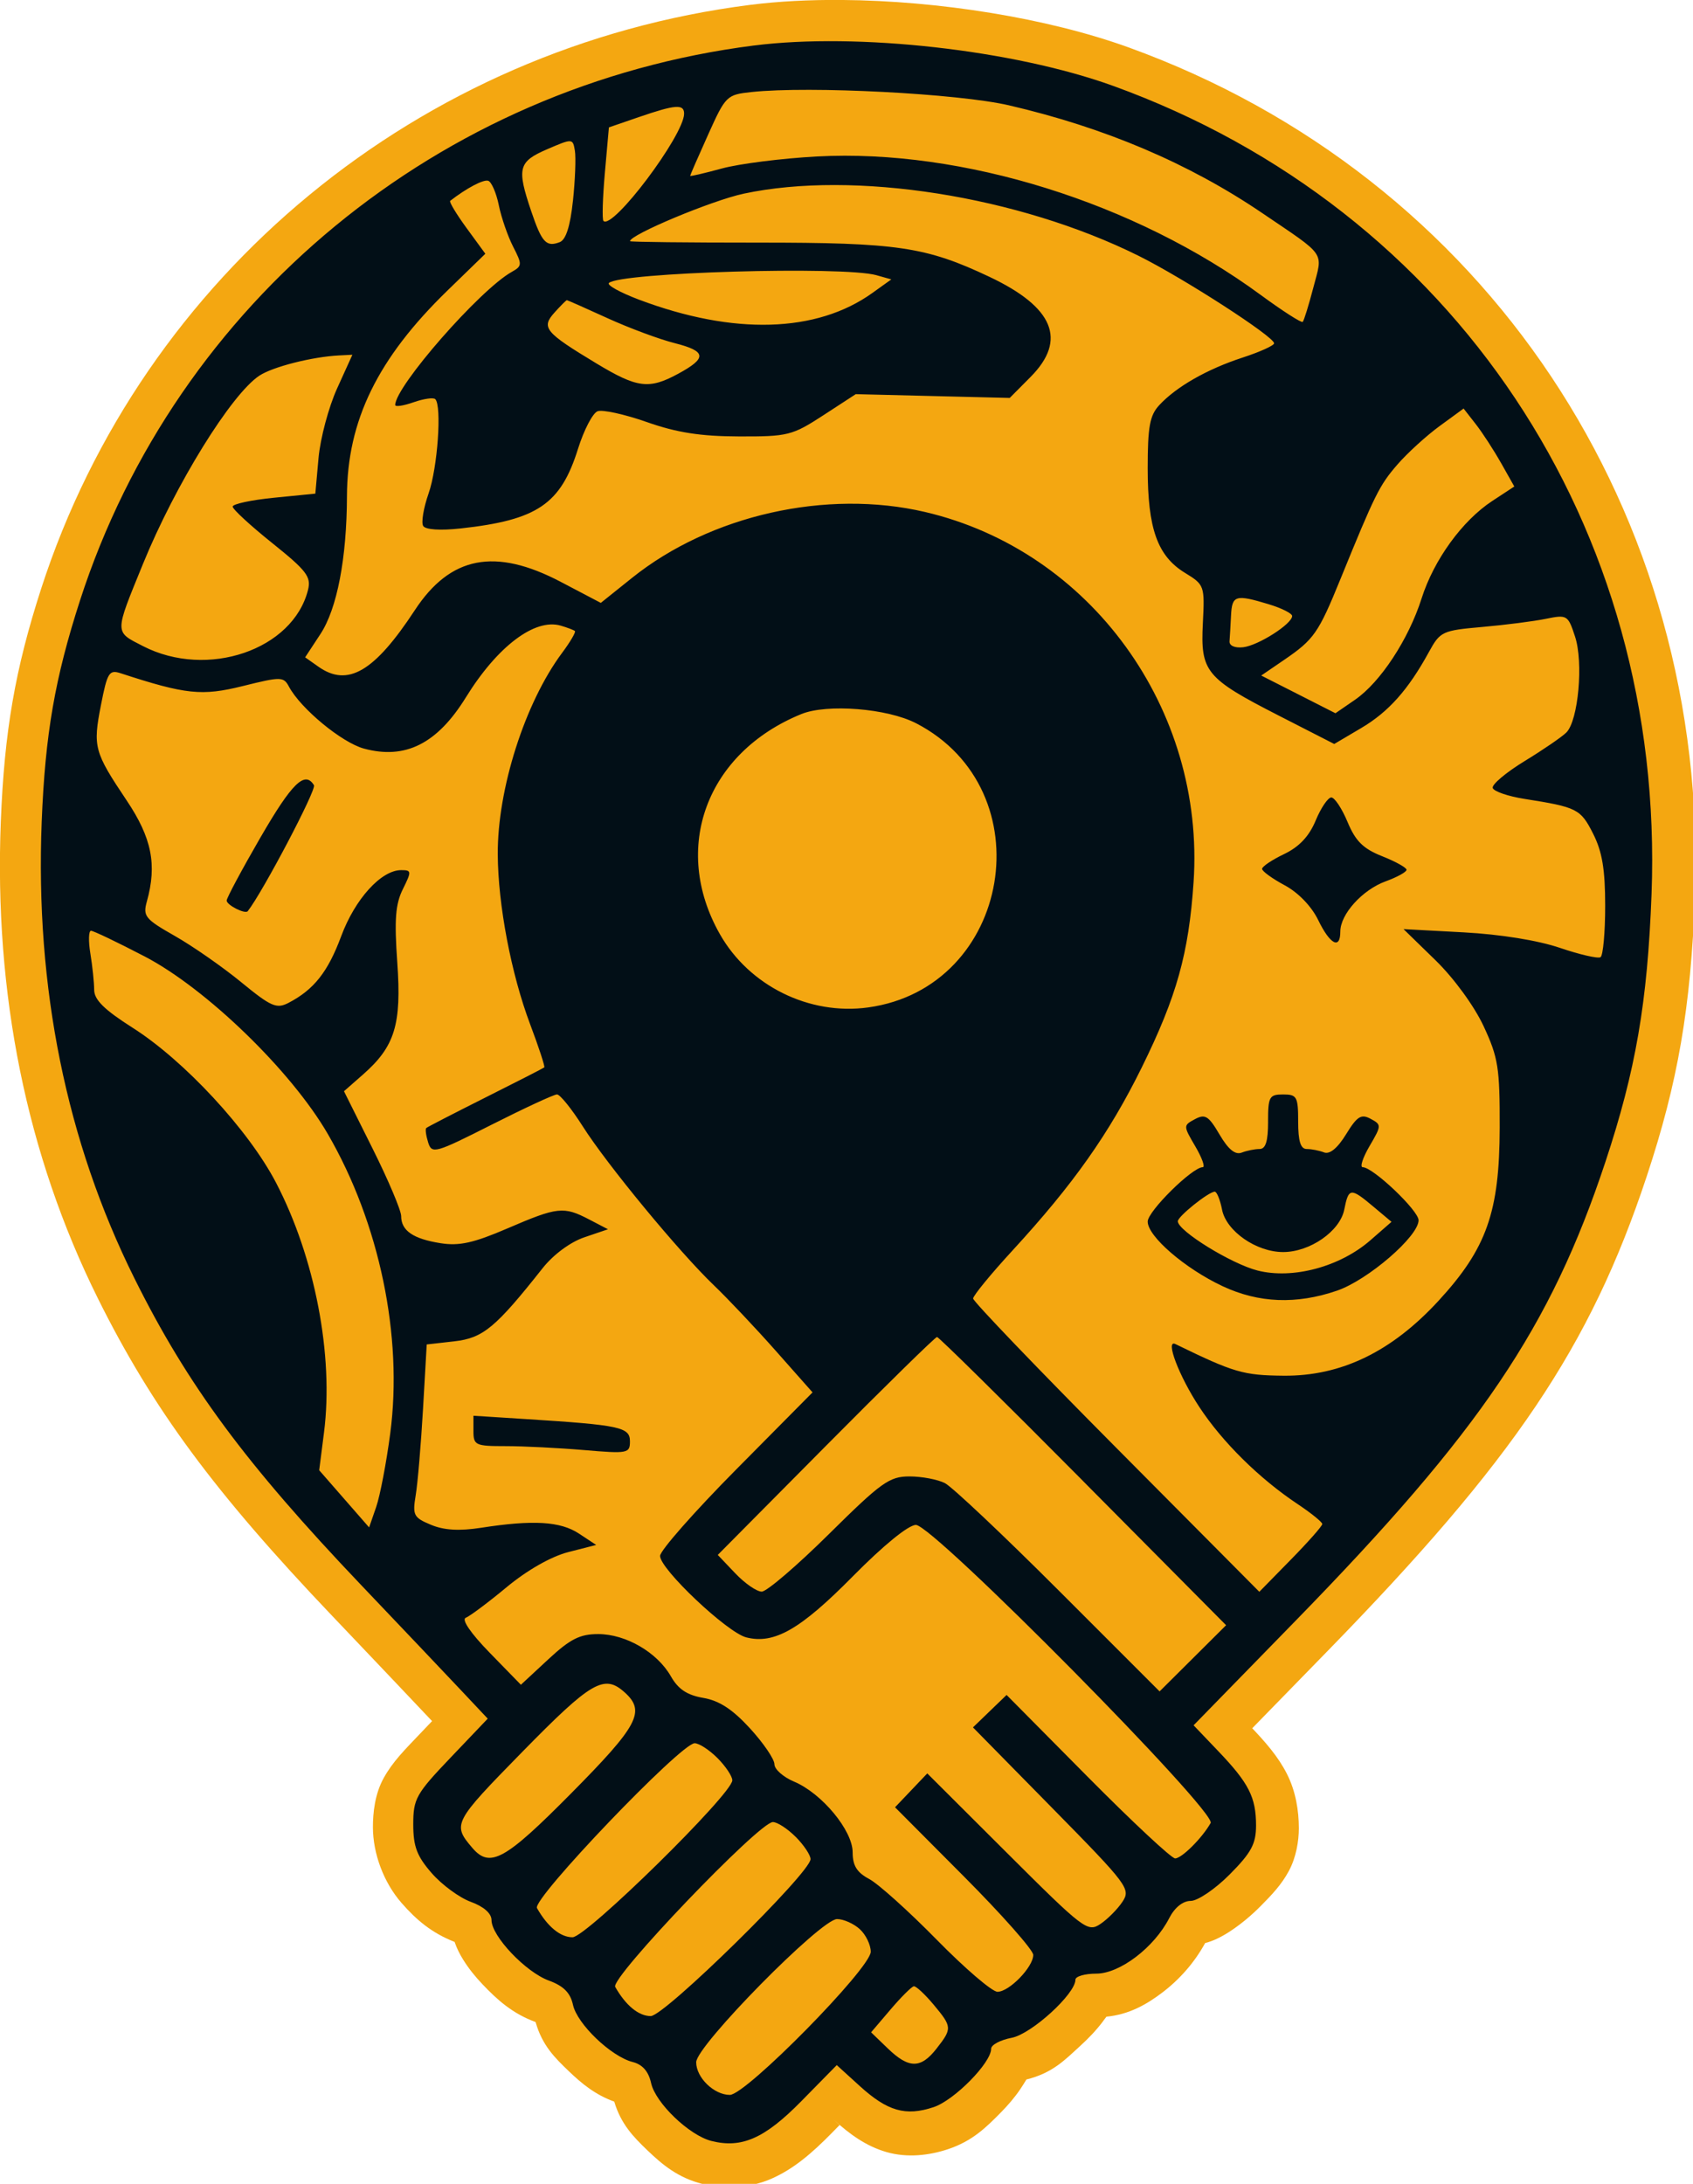 <?xml version="1.0" encoding="UTF-8" standalone="no"?>
<!-- Created with Inkscape (http://www.inkscape.org/) -->

<svg
   width="84.249mm"
   height="108.641mm"
   viewBox="0 0 84.249 108.641"
   version="1.1"
   id="svg1"
   xml:space="preserve"
   inkscape:version="1.3 (0e150ed6c4, 2023-07-21)"
   sodipodi:docname="logomark.svg"
   xmlns:inkscape="http://www.inkscape.org/namespaces/inkscape"
   xmlns:sodipodi="http://sodipodi.sourceforge.net/DTD/sodipodi-0.dtd"
   xmlns="http://www.w3.org/2000/svg"
   xmlns:svg="http://www.w3.org/2000/svg"><sodipodi:namedview
     id="namedview1"
     pagecolor="#ffffff"
     bordercolor="#000000"
     borderopacity="0.25"
     inkscape:showpageshadow="2"
     inkscape:pageopacity="0.0"
     inkscape:pagecheckerboard="0"
     inkscape:deskcolor="#d1d1d1"
     inkscape:document-units="mm"
     inkscape:zoom="1.0449706"
     inkscape:cx="-70.815393"
     inkscape:cy="201.44108"
     inkscape:window-width="2560"
     inkscape:window-height="1369"
     inkscape:window-x="-8"
     inkscape:window-y="-8"
     inkscape:window-maximized="1"
     inkscape:current-layer="layer1" /><defs
     id="defs1" /><g
     inkscape:label="Layer 1"
     inkscape:groupmode="layer"
     id="layer1"
     transform="translate(-60.927,-53.02)"><path
       style="color:#000000;clip-rule:evenodd;fill:#f4a711;fill-rule:evenodd;stroke:none;stroke-width:15.364;-inkscape-stroke:none"
       d="m 150.625,-7.531 c -6.072,-0.047 -11.902,0.251 -17.215,0.926 C 71.331,1.283 19.392,43.997 0.307,102.971 -4.585,118.085 -6.607,129.78 -7.275,146.67 -8.553,178.976 -2.444,209.256 10.936,236.178 h -0.002 c 10.327,20.782 21.978,36.501 44.027,59.646 h 0.002 c 7.492,7.864 15.929,16.75 18.668,19.66 l 0.08,0.084 -1.982,2.076 h 0.002 c -3.294,3.453 -5.382,5.526 -7.082,8.568 -1.7,3.043 -2.045,6.588 -2.045,9.266 0,5.006 2.044,10.411 5.367,14.221 2.822,3.237 5.726,5.661 9.971,7.324 0.438,1.289 1.006,2.358 1.602,3.32 1.048,1.694 2.276,3.2 3.645,4.643 2.732,2.881 5.632,5.497 9.963,7.078 1.24,4.399 3.637,6.74 6.256,9.246 2.435,2.33 4.941,4.401 8.512,5.691 1.251,4.209 3.602,6.625 6.193,9.111 2.853,2.737 5.767,5.178 10.363,6.34 h 0.002 c 4.082,1.031 8.884,0.825 13,-0.994 4.116,-1.819 7.513,-4.718 11.273,-8.543 v -0.002 l 1.486,-1.512 -1.162,-1.059 c 3.037,2.762 6.115,5.022 9.99,6.135 3.876,1.113 7.996,0.629 11.506,-0.537 4.603,-1.53 7.175,-4.088 9.926,-6.879 1.375,-1.395 2.621,-2.838 3.705,-4.445 0.371,-0.55 0.747,-1.161 1.119,-1.768 4.924,-1.217 7.215,-3.672 10.078,-6.281 1.54,-1.404 2.953,-2.866 4.189,-4.49 0.245,-0.321 0.498,-0.703 0.762,-1.018 4.22,-0.408 7.502,-2.262 10.504,-4.545 3.195,-2.43 5.974,-5.539 8.029,-9.279 0.899,-0.229 1.613,-0.524 2.229,-0.814 1.053,-0.497 1.954,-1.048 2.861,-1.664 1.814,-1.233 3.61,-2.73 5.326,-4.457 h 0.002 v -0.002 c 2.194,-2.211 3.932,-4.051 5.307,-6.605 1.374,-2.554 1.869,-5.613 1.869,-8.002 0,-3.308 -0.579,-6.956 -2.238,-10.215 -1.66,-3.259 -3.957,-5.896 -7.029,-9.109 l 0.518,0.543 14.029,-14.379 c 35.064,-35.939 49.407,-57.126 60.037,-89.189 5.876,-17.724 8.273,-31.661 9.061,-52.424 C 313.592,88.721 271.61,25.65 204.5,1.373 189.254,-4.142 168.842,-7.391 150.625,-7.531 Z"
       id="path4"
       sodipodi:nodetypes="scccccccccccssccsscscsccsccccscsscsscscsscccsssccccscs"
       transform="matrix(0.265,0,0,0.265,62.895,55.014)" /><path
       fill-rule="evenodd"
       clip-rule="evenodd"
       d="m 98.45,55.283 c -15.656,1.99 -28.734,12.752 -33.539,27.601 -1.253,3.873 -1.737,6.664 -1.909,11.017 -0.326,8.243 1.227,15.896 4.607,22.697 2.646,5.326 5.534,9.231 11.3,15.284 1.984,2.083 4.211,4.428 4.948,5.211 l 1.341,1.425 -1.853,1.943 c -1.717,1.8 -1.853,2.043 -1.853,3.316 0,1.102 0.181,1.581 0.919,2.427 0.505,0.58 1.382,1.223 1.947,1.428 0.642,0.234 1.028,0.574 1.028,0.906 0,0.798 1.7,2.59 2.855,3.01 0.729,0.266 1.068,0.607 1.199,1.206 0.208,0.956 1.899,2.574 2.974,2.846 0.486,0.123 0.788,0.469 0.914,1.047 0.216,0.987 1.895,2.6 3,2.879 1.508,0.381 2.654,-0.126 4.475,-1.978 l 1.764,-1.795 1.138,1.035 c 1.385,1.26 2.288,1.519 3.68,1.057 1.032,-0.343 2.865,-2.203 2.865,-2.907 0,-0.192 0.46,-0.437 1.021,-0.543 0.982,-0.186 3.173,-2.182 3.173,-2.891 0,-0.165 0.467,-0.301 1.038,-0.301 1.17,0 2.879,-1.299 3.628,-2.759 0.274,-0.533 0.682,-0.86 1.073,-0.86 0.347,0 1.22,-0.593 1.94,-1.318 1.073,-1.081 1.309,-1.518 1.309,-2.433 0,-1.403 -0.359,-2.109 -1.889,-3.708 l -1.219,-1.276 5.083,-5.209 c 9.198,-9.427 12.68,-14.584 15.41,-22.818 1.509,-4.553 2.092,-7.929 2.296,-13.308 0.693,-18.279 -9.841,-34.09 -26.8,-40.224 -4.935,-1.785 -12.718,-2.659 -17.861,-2.006 z m 12.699,2.98 c 4.768,1.108 8.941,2.882 12.582,5.351 3.234,2.193 3.029,1.894 2.551,3.716 -0.229,0.875 -0.466,1.642 -0.528,1.703 -0.061,0.062 -1.009,-0.547 -2.107,-1.353 -6.245,-4.584 -14.833,-7.262 -22.054,-6.877 -1.747,0.093 -3.884,0.363 -4.749,0.6 -0.865,0.236 -1.573,0.401 -1.573,0.365 0,-0.036 0.402,-0.958 0.894,-2.05 0.873,-1.939 0.923,-1.988 2.172,-2.121 2.889,-0.307 10.275,0.076 12.811,0.665 z m -16.179,0.416 c -0.008,1.076 -3.557,5.792 -4.013,5.332 -0.072,-0.072 -0.04,-1.148 0.07,-2.392 l 0.201,-2.262 1.498,-0.515 c 1.817,-0.624 2.247,-0.656 2.244,-0.164 z m -5.532,4.333 c -0.134,1.262 -0.349,1.935 -0.655,2.053 -0.673,0.26 -0.894,0.02 -1.421,-1.539 -0.725,-2.144 -0.643,-2.463 0.796,-3.083 1.259,-0.542 1.274,-0.541 1.377,0.072 0.057,0.341 0.014,1.464 -0.096,2.497 z m -3.688,0.223 c 0.127,0.615 0.448,1.542 0.714,2.06 0.454,0.885 0.45,0.959 -0.072,1.252 -1.585,0.885 -5.798,5.697 -5.798,6.621 0,0.101 0.411,0.04 0.914,-0.137 0.503,-0.176 0.989,-0.246 1.08,-0.154 0.333,0.335 0.115,3.412 -0.332,4.688 -0.253,0.721 -0.374,1.45 -0.27,1.619 0.115,0.188 0.847,0.236 1.87,0.124 3.813,-0.419 4.972,-1.206 5.835,-3.962 0.292,-0.933 0.729,-1.773 0.972,-1.867 0.242,-0.093 1.345,0.148 2.451,0.537 1.493,0.525 2.672,0.709 4.582,0.715 2.437,0.008 2.656,-0.047 4.194,-1.047 l 1.622,-1.056 3.831,0.094 3.831,0.094 1.037,-1.044 c 1.827,-1.839 1.157,-3.467 -2.049,-4.982 -3.162,-1.494 -4.574,-1.703 -11.518,-1.701 -3.501,0.001 -6.366,-0.031 -6.366,-0.071 0,-0.323 4.074,-2.025 5.655,-2.363 5.488,-1.171 13.669,0.116 19.658,3.093 2.228,1.107 6.74,4.02 6.74,4.351 0,0.109 -0.708,0.429 -1.573,0.711 -1.771,0.579 -3.296,1.45 -4.145,2.368 -0.47,0.507 -0.573,1.074 -0.573,3.136 0,3.004 0.484,4.364 1.852,5.202 0.973,0.595 0.988,0.638 0.893,2.507 -0.123,2.412 0.142,2.735 3.768,4.591 l 2.77,1.417 1.339,-0.791 c 1.365,-0.805 2.343,-1.904 3.377,-3.793 0.554,-1.012 0.663,-1.063 2.65,-1.237 1.14,-0.1 2.564,-0.282 3.164,-0.405 1.058,-0.216 1.102,-0.189 1.454,0.885 0.423,1.291 0.162,4.17 -0.432,4.769 -0.214,0.215 -1.149,0.856 -2.078,1.423 -0.929,0.567 -1.643,1.17 -1.587,1.339 0.056,0.17 0.765,0.413 1.576,0.541 2.624,0.414 2.796,0.5 3.417,1.727 0.455,0.898 0.603,1.78 0.603,3.597 0,1.324 -0.105,2.472 -0.232,2.552 -0.128,0.079 -1.038,-0.13 -2.022,-0.465 -1.089,-0.371 -2.962,-0.673 -4.785,-0.771 l -2.996,-0.161 1.589,1.547 c 0.919,0.895 1.929,2.279 2.397,3.283 0.727,1.561 0.807,2.07 0.8,5.054 -0.011,4.195 -0.65,6.002 -3.04,8.601 -2.335,2.539 -4.854,3.758 -7.715,3.731 -2.006,-0.018 -2.47,-0.154 -5.381,-1.573 -0.529,-0.258 0.175,1.594 1.194,3.139 1.148,1.742 2.978,3.548 4.874,4.812 0.681,0.454 1.239,0.904 1.239,1.001 0,0.098 -0.705,0.896 -1.567,1.774 l -1.566,1.597 -7.121,-7.165 c -3.917,-3.941 -7.121,-7.282 -7.121,-7.424 0,-0.143 0.884,-1.221 1.965,-2.396 3.025,-3.289 4.809,-5.817 6.433,-9.113 1.733,-3.518 2.332,-5.66 2.572,-9.2 0.584,-8.62 -5.133,-16.497 -13.366,-18.42 -4.904,-1.145 -10.68,0.155 -14.581,3.281 l -1.551,1.242 -1.991,-1.045 c -3.27,-1.716 -5.497,-1.284 -7.264,1.408 -2.01,3.063 -3.337,3.841 -4.797,2.811 l -0.661,-0.466 0.762,-1.16 c 0.827,-1.259 1.309,-3.762 1.319,-6.855 0.012,-3.758 1.527,-6.858 4.999,-10.229 l 1.887,-1.833 -0.93,-1.273 c -0.511,-0.7 -0.88,-1.312 -0.819,-1.359 0.82,-0.636 1.657,-1.077 1.894,-0.997 0.163,0.055 0.4,0.603 0.527,1.218 z m 18.796,3.477 0.736,0.207 -0.941,0.674 c -2.776,1.99 -6.905,2.109 -11.618,0.333 -0.927,-0.35 -1.601,-0.721 -1.497,-0.826 0.525,-0.529 11.662,-0.854 13.32,-0.389 z m -13.395,2.133 c 1.074,0.49 2.581,1.051 3.349,1.245 1.591,0.403 1.626,0.74 0.162,1.531 -1.442,0.779 -2.023,0.704 -4.051,-0.519 -2.574,-1.553 -2.764,-1.784 -2.088,-2.536 0.303,-0.337 0.579,-0.613 0.613,-0.613 0.034,0 0.94,0.401 2.014,0.891 z m -13.449,3.5 c -0.419,0.922 -0.834,2.477 -0.923,3.454 l -0.16,1.778 -2.057,0.204 c -1.131,0.112 -2.057,0.311 -2.057,0.441 0,0.13 0.886,0.947 1.969,1.814 1.71,1.37 1.944,1.676 1.782,2.327 -0.745,2.987 -5.012,4.443 -8.21,2.801 -1.434,-0.737 -1.434,-0.588 -0.002,-4.096 1.607,-3.937 4.39,-8.437 5.79,-9.36 0.67,-0.442 2.634,-0.94 3.972,-1.007 l 0.657,-0.033 z m 57.922,3.707 0.66,1.17 -1.097,0.72 c -1.494,0.98 -2.907,2.929 -3.518,4.852 -0.645,2.03 -2.047,4.164 -3.306,5.033 l -0.98,0.675 -1.846,-0.938 -1.847,-0.938 1.139,-0.778 c 1.486,-1.016 1.708,-1.333 2.802,-4.018 1.727,-4.239 1.942,-4.67 2.84,-5.705 0.494,-0.569 1.437,-1.428 2.094,-1.908 l 1.196,-0.873 0.601,0.77 c 0.331,0.423 0.899,1.296 1.261,1.939 z M 124.07,83.082 c 0.637,0.192 1.158,0.455 1.158,0.583 0,0.394 -1.693,1.472 -2.44,1.554 -0.417,0.046 -0.693,-0.077 -0.676,-0.3 0.017,-0.207 0.05,-0.784 0.075,-1.282 0.05,-1.008 0.219,-1.058 1.883,-0.556 z m -34.534,1.327 c 0.058,0.051 -0.23,0.543 -0.64,1.093 -1.846,2.478 -3.218,6.777 -3.199,10.022 0.014,2.516 0.669,5.949 1.609,8.444 0.432,1.145 0.749,2.113 0.706,2.152 -0.043,0.038 -1.359,0.712 -2.925,1.496 -1.565,0.785 -2.892,1.469 -2.948,1.52 -0.056,0.051 -0.014,0.372 0.093,0.713 0.186,0.59 0.337,0.548 3.167,-0.882 1.635,-0.826 3.095,-1.502 3.246,-1.502 0.15,0 0.726,0.712 1.279,1.583 1.215,1.914 4.8,6.258 6.535,7.918 0.693,0.664 2.08,2.132 3.082,3.264 l 1.821,2.057 -3.794,3.829 c -2.087,2.106 -3.794,4.044 -3.794,4.307 0,0.657 3.34,3.811 4.289,4.052 1.391,0.352 2.69,-0.391 5.297,-3.031 1.535,-1.553 2.774,-2.563 3.146,-2.563 0.864,0 14.98,14.273 14.666,14.829 -0.424,0.75 -1.44,1.761 -1.768,1.761 -0.179,0 -2.14,-1.83 -4.356,-4.066 l -4.03,-4.066 -0.837,0.807 -0.836,0.807 3.939,4.005 c 3.777,3.841 3.921,4.032 3.5,4.669 -0.241,0.365 -0.735,0.863 -1.098,1.106 -0.633,0.423 -0.823,0.279 -4.638,-3.525 l -3.977,-3.966 -0.802,0.843 -0.802,0.842 3.439,3.454 c 1.891,1.899 3.439,3.65 3.439,3.891 0,0.602 -1.196,1.834 -1.781,1.834 -0.264,0 -1.622,-1.163 -3.018,-2.586 -1.397,-1.422 -2.911,-2.783 -3.364,-3.024 -0.613,-0.326 -0.824,-0.665 -0.824,-1.325 0,-1.09 -1.53,-2.937 -2.916,-3.52 -0.538,-0.226 -0.978,-0.616 -0.978,-0.867 0,-0.251 -0.547,-1.052 -1.215,-1.782 -0.867,-0.947 -1.532,-1.381 -2.324,-1.516 -0.805,-0.137 -1.248,-0.432 -1.613,-1.073 -0.68,-1.193 -2.242,-2.101 -3.616,-2.102 -0.911,-8e-4 -1.394,0.243 -2.489,1.26 l -1.359,1.261 -1.556,-1.596 c -0.942,-0.967 -1.41,-1.651 -1.188,-1.736 0.202,-0.077 1.12,-0.763 2.039,-1.526 1.02,-0.845 2.213,-1.524 3.062,-1.741 l 1.39,-0.356 -0.86,-0.567 c -0.922,-0.608 -2.281,-0.689 -4.865,-0.288 -1.09,0.169 -1.846,0.124 -2.499,-0.148 -0.862,-0.36 -0.922,-0.475 -0.757,-1.473 0.099,-0.596 0.262,-2.526 0.364,-4.291 l 0.184,-3.207 1.375,-0.156 c 1.429,-0.162 2.048,-0.675 4.393,-3.639 0.532,-0.673 1.378,-1.299 2.075,-1.535 l 1.177,-0.4 -0.937,-0.488 c -1.271,-0.662 -1.57,-0.629 -4.054,0.44 -1.697,0.73 -2.407,0.888 -3.339,0.741 -1.367,-0.216 -1.962,-0.625 -1.962,-1.348 0,-0.281 -0.64,-1.793 -1.423,-3.361 l -1.423,-2.851 0.939,-0.824 c 1.597,-1.401 1.932,-2.491 1.714,-5.578 -0.151,-2.141 -0.093,-2.904 0.278,-3.652 0.44,-0.888 0.435,-0.945 -0.085,-0.945 -0.993,0 -2.296,1.435 -2.983,3.284 -0.662,1.782 -1.359,2.663 -2.628,3.322 -0.59,0.306 -0.866,0.185 -2.349,-1.031 -0.924,-0.758 -2.409,-1.792 -3.299,-2.298 -1.486,-0.844 -1.6,-0.986 -1.395,-1.721 0.51,-1.83 0.244,-3.158 -1.007,-5.024 -1.619,-2.415 -1.685,-2.663 -1.279,-4.741 0.317,-1.622 0.409,-1.772 0.98,-1.585 3.253,1.061 4.041,1.143 6.087,0.635 1.897,-0.471 2.021,-0.47 2.29,0.033 0.587,1.095 2.63,2.781 3.729,3.079 2.059,0.559 3.648,-0.239 5.075,-2.548 1.568,-2.536 3.428,-3.942 4.718,-3.568 0.329,0.096 0.646,0.216 0.704,0.267 z m 16.979,4.59 c 6.415,3.321 4.755,13.152 -2.387,14.138 -2.928,0.404 -5.919,-1.074 -7.379,-3.648 -2.425,-4.275 -0.669,-9.019 4.051,-10.945 1.284,-0.524 4.284,-0.285 5.714,0.456 z m -32.629,5.685 c -0.924,1.597 -1.679,3.008 -1.679,3.135 0,0.226 0.922,0.692 1.049,0.529 0.752,-0.96 3.428,-6.049 3.295,-6.266 -0.453,-0.737 -1.097,-0.107 -2.664,2.602 z m 52.513,-0.845 c -0.328,0.788 -0.82,1.31 -1.573,1.67 -0.602,0.288 -1.094,0.618 -1.094,0.735 2.7e-4,0.117 0.506,0.484 1.123,0.815 0.68,0.365 1.339,1.049 1.671,1.734 0.59,1.216 1.099,1.479 1.099,0.569 0,-0.861 1.098,-2.077 2.256,-2.498 0.572,-0.208 1.04,-0.466 1.04,-0.574 0,-0.107 -0.546,-0.411 -1.213,-0.675 -0.944,-0.374 -1.325,-0.75 -1.722,-1.702 -0.28,-0.672 -0.645,-1.222 -0.809,-1.222 -0.165,0 -0.515,0.516 -0.778,1.147 z m -58.282,6.756 c 3.075,1.602 7.298,5.692 9.12,8.832 2.573,4.433 3.749,10.069 3.109,14.906 -0.192,1.455 -0.507,3.101 -0.7,3.658 l -0.351,1.013 -1.242,-1.422 -1.242,-1.422 0.24,-1.881 c 0.488,-3.827 -0.449,-8.702 -2.389,-12.425 -1.364,-2.618 -4.556,-6.066 -7.13,-7.703 -1.418,-0.901 -1.917,-1.394 -1.919,-1.892 -0.002,-0.371 -0.087,-1.183 -0.189,-1.805 -0.102,-0.622 -0.087,-1.131 0.032,-1.131 0.12,0 1.317,0.573 2.661,1.273 z m 55.914,8.228 c 0,0.971 -0.121,1.357 -0.425,1.357 -0.234,0 -0.635,0.081 -0.891,0.18 -0.32,0.123 -0.666,-0.16 -1.1,-0.901 -0.544,-0.928 -0.717,-1.036 -1.223,-0.764 -0.586,0.315 -0.586,0.325 0.017,1.353 0.334,0.57 0.501,1.036 0.371,1.036 -0.519,0 -2.74,2.194 -2.74,2.707 0,0.735 1.856,2.335 3.725,3.212 1.798,0.843 3.676,0.917 5.695,0.224 1.541,-0.529 4.06,-2.702 4.06,-3.503 0,-0.485 -2.269,-2.639 -2.78,-2.639 -0.151,0 0.002,-0.473 0.341,-1.052 0.599,-1.023 0.601,-1.06 0.053,-1.355 -0.471,-0.254 -0.671,-0.129 -1.222,0.769 -0.424,0.69 -0.814,1.012 -1.096,0.902 -0.241,-0.093 -0.629,-0.169 -0.863,-0.169 -0.304,0 -0.425,-0.387 -0.425,-1.357 0,-1.247 -0.061,-1.357 -0.749,-1.357 -0.688,0 -0.749,0.111 -0.749,1.357 z m -2.292,4.373 c 0.214,1.074 1.706,2.11 3.041,2.11 1.335,0 2.827,-1.035 3.041,-2.11 0.218,-1.096 0.312,-1.105 1.453,-0.147 l 0.899,0.754 -1.049,0.915 c -1.515,1.322 -3.862,1.952 -5.617,1.507 -1.307,-0.332 -3.968,-1.975 -3.968,-2.451 0,-0.239 1.517,-1.457 1.835,-1.472 0.103,-0.006 0.268,0.397 0.367,0.895 z m -6.914,13.504 7.117,7.17 -1.655,1.646 -1.655,1.646 -5.014,-5.013 c -2.758,-2.757 -5.309,-5.163 -5.668,-5.347 -0.36,-0.184 -1.154,-0.334 -1.764,-0.334 -0.999,0 -1.4,0.286 -4.007,2.866 -1.593,1.576 -3.099,2.865 -3.346,2.865 -0.248,0 -0.842,-0.411 -1.319,-0.913 l -0.869,-0.913 5.378,-5.421 c 2.958,-2.982 5.448,-5.421 5.533,-5.421 0.086,0 3.358,3.227 7.272,7.17 z M 84.487,124.205 c 0,0.712 0.092,0.756 1.602,0.756 0.881,0 2.634,0.088 3.894,0.195 2.185,0.186 2.292,0.166 2.292,-0.434 0,-0.705 -0.484,-0.809 -5.167,-1.106 l -2.621,-0.167 z m 7.54,13.018 c 1.032,0.94 0.655,1.645 -2.667,5.001 -3.306,3.339 -4.052,3.75 -4.931,2.72 -0.998,-1.17 -0.948,-1.265 2.484,-4.768 3.46,-3.531 4.084,-3.891 5.114,-2.952 z m 4.606,3.258 c 0.405,0.407 0.736,0.904 0.736,1.104 0,0.675 -7.264,7.808 -7.952,7.808 -0.602,0 -1.244,-0.527 -1.769,-1.452 -0.254,-0.448 7.163,-8.2 7.847,-8.2 0.222,0 0.733,0.333 1.138,0.74 z m 3.894,3.921 c 0.404,0.407 0.735,0.904 0.735,1.104 0,0.675 -7.264,7.808 -7.952,7.808 -0.601,0 -1.244,-0.527 -1.768,-1.452 -0.254,-0.448 7.163,-8.2 7.846,-8.2 0.221,0 0.733,0.333 1.138,0.741 z m 3.183,4.585 c 0.301,0.274 0.548,0.781 0.548,1.126 0,0.817 -6.207,7.122 -7.011,7.122 -0.789,0 -1.676,-0.86 -1.676,-1.625 0,-0.817 6.207,-7.122 7.011,-7.122 0.319,0 0.827,0.225 1.128,0.499 z m 3.667,3.747 c 0.935,1.119 0.941,1.192 0.155,2.198 -0.785,1.005 -1.377,1.003 -2.425,-0.008 l -0.832,-0.802 0.965,-1.132 c 0.531,-0.623 1.054,-1.145 1.163,-1.158 0.109,-0.014 0.547,0.392 0.974,0.902 z"
       fill="#020f17"
       id="path1"
       style="stroke-width:0.265" /></g></svg>
